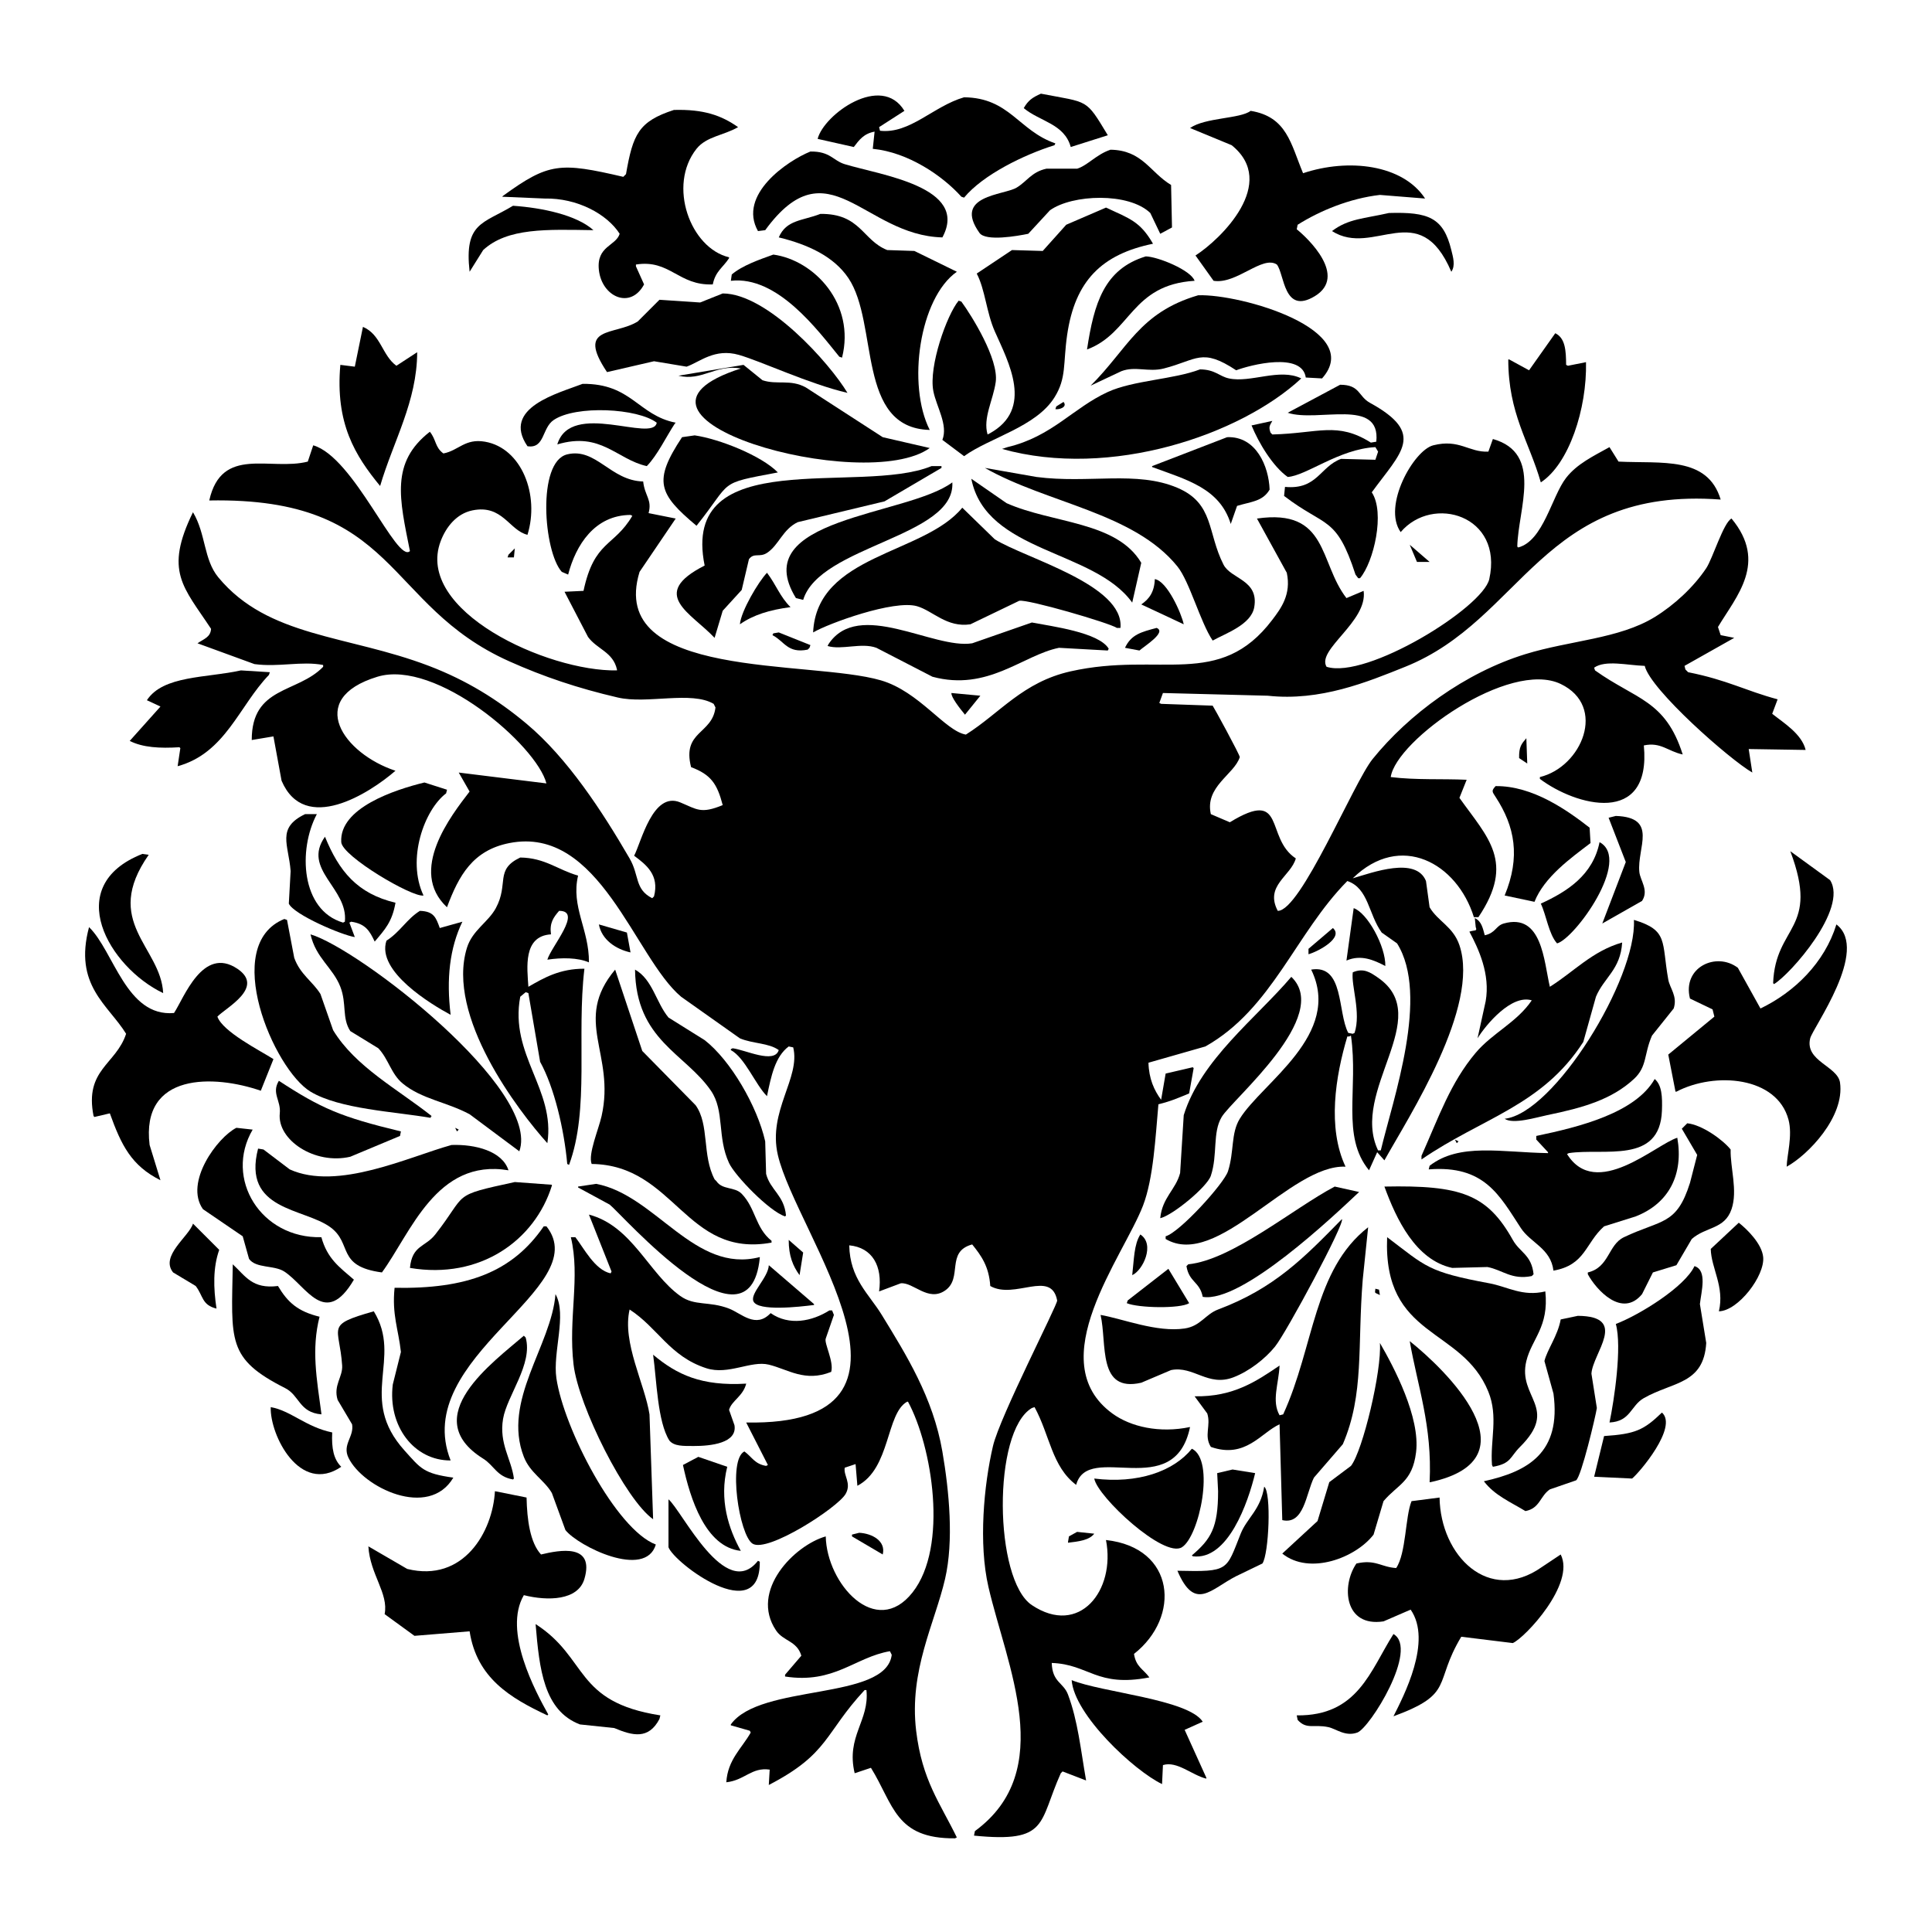 <?xml version="1.0" encoding="utf-8"?>
<!-- Generator: Adobe Illustrator 16.0.0, SVG Export Plug-In . SVG Version: 6.00 Build 0)  -->
<!DOCTYPE svg PUBLIC "-//W3C//DTD SVG 1.1//EN" "http://www.w3.org/Graphics/SVG/1.1/DTD/svg11.dtd">
<svg version="1.1" id="Layer_1" xmlns="http://www.w3.org/2000/svg" xmlns:xlink="http://www.w3.org/1999/xlink" x="0px" y="0px"
	 width="500px" height="500px" viewBox="0 0 500 500" enable-background="new 0 0 500 500" xml:space="preserve">
<g>
	<path fill-rule="evenodd" clip-rule="evenodd" d="M269.389,24.243c12.466,2.411,11.494,1.132,17.312,10.762
		c-3.196,1.014-6.395,2.027-9.592,3.041c-1.668-6.047-7.992-6.585-12.165-10.06C266.093,25.972,267.185,25.226,269.389,24.243z"/>
	<path fill-rule="evenodd" clip-rule="evenodd" d="M249.503,25.178c11.801,0.126,14.084,8.651,23.629,11.932
		c-0.078,0.155-0.156,0.312-0.234,0.468c-7.923,2.477-18.516,7.659-23.395,13.568c-0.233-0.078-0.468-0.155-0.701-0.233
		c-4.918-5.479-13.8-11.507-22.927-12.399c0.155-1.481,0.312-2.963,0.468-4.445c-2.787,0.496-3.989,2.148-5.381,3.978
		c-3.119-0.702-6.239-1.403-9.357-2.105c1.59-6.313,16.515-17.101,22.458-7.252c-2.183,1.403-4.367,2.807-6.55,4.211
		c0.077,0.312,0.155,0.623,0.233,0.936C235.474,34.729,241.546,27.479,249.503,25.178z"/>
	<path fill-rule="evenodd" clip-rule="evenodd" d="M174.407,28.454c7.711-0.212,12.277,1.409,16.609,4.445
		c-3.659,2.144-8.211,2.395-10.761,5.614c-7.546,9.526-1.578,25.706,8.422,28.073c0,0.078,0,0.156,0,0.234
		c-1.582,2.444-3.523,3.357-4.211,6.784c-8.917,0.368-11.053-6.541-19.886-5.146c0,0.155,0,0.312,0,0.468
		c0.702,1.56,1.404,3.119,2.105,4.679c-3.519,6.59-10.947,3.215-11.697-3.743c-0.669-6.219,4.395-6.169,5.381-9.357
		c-3.255-5.092-10.96-9.291-19.417-9.124c-3.665-0.156-7.331-0.313-10.995-0.468c0.077-0.078,0.155-0.156,0.233-0.234
		c11.824-8.577,14.722-8.729,31.114-4.913c0.234-0.233,0.469-0.468,0.702-0.701C163.804,34.757,165.247,31.43,174.407,28.454z"/>
	<path fill-rule="evenodd" clip-rule="evenodd" d="M323.663,28.688c9.415,1.53,10.385,8.538,13.569,16.142
		c11.748-3.926,25.788-2.272,31.582,6.551c-3.898-0.313-7.798-0.624-11.697-0.936c-7.829,0.9-15.545,4.101-21.288,7.72
		c-0.078,0.39-0.156,0.78-0.234,1.17c2.936,2.362,13.197,12.142,4.679,17.312c-8.096,4.913-7.84-5.742-9.825-8.188
		c-3.733-2.483-10.434,5.194-16.376,4.211c-1.56-2.184-3.12-4.367-4.68-6.551c6.577-4.231,21.504-18.772,9.358-28.541
		c-3.587-1.481-7.175-2.964-10.762-4.445C311.901,30.384,320.98,30.771,323.663,28.688z"/>
	<path fill-rule="evenodd" clip-rule="evenodd" d="M287.402,38.748c8.271,0.119,10.223,5.857,15.674,9.123
		c0.078,3.665,0.156,7.331,0.234,10.996c-1.014,0.546-2.027,1.092-3.041,1.638c-0.858-1.794-1.716-3.588-2.574-5.381
		c-5.589-5.393-20.19-4.839-25.968-0.702c-1.871,2.027-3.743,4.056-5.614,6.083c-2.728,0.561-11.011,2.049-12.633-0.234
		c-6.916-9.735,6.268-9.729,9.592-11.697c2.654-1.571,3.867-4.067,7.72-4.913c2.651,0,5.303,0,7.954,0
		C281.396,42.882,283.782,39.928,287.402,38.748z"/>
	<path fill-rule="evenodd" clip-rule="evenodd" d="M209.732,39.216c5.139-0.07,5.829,2.337,8.89,3.275
		c9.159,2.806,32.337,5.847,25.267,18.949c-20.368-0.499-29.562-24.177-45.854-1.872c-0.624,0.078-1.247,0.156-1.871,0.234
		C190.858,50.393,203.819,41.582,209.732,39.216z"/>
	<path fill-rule="evenodd" clip-rule="evenodd" d="M132.765,53.252c7.528,0.521,16.429,2.373,20.821,6.316
		c-12.021-0.18-22.243-0.668-28.541,5.147c-1.17,1.871-2.34,3.743-3.51,5.614C120.089,57.549,125.006,57.951,132.765,53.252z"/>
	<path fill-rule="evenodd" clip-rule="evenodd" d="M286.232,53.72c6.272,2.922,8.834,3.613,12.165,9.358
		c-13.241,2.729-20.193,9.563-22.225,23.628c-1.071,7.415-0.125,11.116-3.275,16.143c-4.814,7.682-16.748,10.4-23.395,15.206
		c-1.871-1.403-3.743-2.808-5.614-4.211c1.53-3.909-1.554-8.581-2.34-12.633c-1.242-6.412,3.502-19.744,6.551-23.395
		c0.233,0.078,0.468,0.156,0.702,0.234c2.629,3.579,9.716,14.906,8.89,20.82c-0.648,4.641-3.368,9.328-2.105,13.569
		c0.155-0.078,0.312-0.156,0.468-0.234c11.651-6.338,4.883-18.564,1.403-26.436c-2.184-4.941-2.492-10.805-4.679-14.973
		c3.041-2.027,6.083-4.055,9.124-6.082c2.651,0.078,5.303,0.155,7.954,0.233c2.027-2.261,4.055-4.522,6.082-6.784
		C279.37,56.684,282.802,55.201,286.232,53.72z"/>
	<path fill-rule="evenodd" clip-rule="evenodd" d="M359.457,55.124c10.22-0.302,14.089,1.175,16.143,9.592
		c0.438,1.793,1.125,4.015,0,5.614c-8.343-19.556-20.027-3.617-30.881-10.527C348.92,56.598,352.965,56.595,359.457,55.124z"/>
	<path fill-rule="evenodd" clip-rule="evenodd" d="M212.306,55.357c10.433-0.116,10.879,6.835,17.313,9.358
		c2.339,0.078,4.679,0.155,7.018,0.233c3.665,1.794,7.331,3.588,10.996,5.381c-9.698,6.806-12.925,29.271-7.019,40.94
		c-19.057-0.493-13.14-27.545-21.055-39.303c-3.767-5.596-10.459-8.697-18.014-10.527C203.507,56.844,207.666,57.172,212.306,55.357
		z"/>
	<path fill-rule="evenodd" clip-rule="evenodd" d="M200.141,65.885c10.687,1.475,21.275,12.86,17.78,26.67
		c-0.234-0.078-0.468-0.156-0.702-0.233c-5.532-6.77-15.998-21.037-28.073-19.651c0.078-0.546,0.156-1.092,0.234-1.638
		C192.118,68.707,196.456,67.206,200.141,65.885z"/>
	<path fill-rule="evenodd" clip-rule="evenodd" d="M296.526,66.354c3.146,0.067,11.728,3.59,12.633,6.316
		c-16.48,1.025-16.444,13.528-27.84,17.779C283.131,78.494,285.753,69.638,296.526,66.354z"/>
	<path fill-rule="evenodd" clip-rule="evenodd" d="M187.04,75.945c11.618,0.015,27.712,18.094,32.284,25.733
		c-9.928-2.319-22.257-8.152-28.073-9.825c-6.298-1.813-10.167,1.851-13.568,3.041c-2.808-0.468-5.615-0.936-8.423-1.404
		c-4.054,0.937-8.11,1.872-12.165,2.808c-8.106-12.109,1.926-9.357,7.954-13.101c1.872-1.871,3.744-3.743,5.615-5.615
		c3.509,0.234,7.019,0.469,10.527,0.702C183.141,77.505,185.091,76.725,187.04,75.945z"/>
	<path fill-rule="evenodd" clip-rule="evenodd" d="M310.095,76.413c11.132-0.371,43.271,8.941,32.051,21.522
		c-1.404-0.078-2.808-0.156-4.211-0.233c-0.954-6.702-14.347-3.266-18.014-1.872c-8.949-5.91-10.056-2.687-18.716-0.468
		c-4.006,1.026-7.383-0.693-10.995,0.702c-2.651,1.247-5.304,2.495-7.955,3.743C291.834,90.332,294.831,80.877,310.095,76.413z"/>
	<path fill-rule="evenodd" clip-rule="evenodd" d="M93.93,84.601c4.639,1.938,4.943,7.355,8.656,10.06
		c1.794-1.169,3.587-2.339,5.381-3.509c-0.04,12.772-6.146,22.928-9.592,34.624c-6.463-7.857-11.644-16.179-10.294-31.349
		c1.248,0.155,2.496,0.312,3.743,0.468C92.526,91.464,93.229,88.031,93.93,84.601z"/>
	<path fill-rule="evenodd" clip-rule="evenodd" d="M402.503,86.238c2.599,1.266,2.782,4.479,2.808,8.188
		c0.155,0.078,0.312,0.155,0.468,0.233c1.56-0.312,3.119-0.624,4.679-0.936c0.259,12.08-4.392,26.343-11.697,31.114
		c-3.046-10.635-8.406-17.754-8.422-31.816c0.078,0,0.155,0,0.233,0c1.716,0.936,3.432,1.872,5.147,2.808
		C397.979,92.633,400.241,89.436,402.503,86.238z"/>
	<path fill-rule="evenodd" clip-rule="evenodd" d="M194.059,93.49"/>
	<path fill-rule="evenodd" clip-rule="evenodd" d="M194.76,93.725c0.546,0.156,1.092,0.312,1.638,0.468
		C195.852,94.036,195.306,93.881,194.76,93.725z"/>
	<path fill-rule="evenodd" clip-rule="evenodd" d="M192.421,94.427c1.638,1.325,3.275,2.651,4.913,3.977
		c3.738,1.258,7.231-0.344,11.229,1.872c6.628,4.288,13.258,8.578,19.886,12.866c4.055,0.937,8.11,1.872,12.165,2.808
		c-16.799,12.127-88.327-7.906-48.895-20.587c-6.517-1.132-10.03,3.357-16.142,1.871C181.19,96.298,186.807,95.362,192.421,94.427z"
		/>
	<path fill-rule="evenodd" clip-rule="evenodd" d="M205.288,95.128c0.545,0.078,1.092,0.156,1.637,0.234
		C206.38,95.284,205.833,95.206,205.288,95.128z"/>
	<path fill-rule="evenodd" clip-rule="evenodd" d="M207.159,95.362c0.468,0.078,0.936,0.156,1.403,0.233
		C208.095,95.519,207.627,95.44,207.159,95.362z"/>
	<path fill-rule="evenodd" clip-rule="evenodd" d="M209.031,95.596"/>
	<path fill-rule="evenodd" clip-rule="evenodd" d="M310.563,95.596c3.955,0.038,4.965,1.799,7.486,2.34
		c5.666,1.217,13.134-2.761,18.716,0c-15.644,14.566-49.345,26.105-77.436,18.248c0.468-0.156,0.936-0.313,1.403-0.468
		c11.514-2.728,16.963-10.139,25.968-14.271C293.289,98.421,303.7,98.216,310.563,95.596z"/>
	<path fill-rule="evenodd" clip-rule="evenodd" d="M150.778,99.339c12.686-0.107,14.298,8.095,24.097,10.06
		c-0.078,0.078-0.156,0.156-0.234,0.234c-2.135,3.218-4.506,8.202-7.252,10.995c-7.804-1.738-11.851-9.004-23.16-5.614
		c3.477-11.551,24.813-0.312,25.733-5.615c-4.873-3.755-20.92-4.593-26.67-0.701c-3.08,2.085-2.27,7.478-6.784,6.784
		C129.694,105.501,144.506,101.772,150.778,99.339z"/>
	<path fill-rule="evenodd" clip-rule="evenodd" d="M346.824,99.573c5.205,0.002,4.648,2.99,7.72,4.679
		c14.546,7.995,8.068,12.712,0.468,23.161c3.481,5.229,0.528,18.005-3.041,22.225c-0.156,0-0.312,0-0.468,0
		c-0.234-0.313-0.468-0.624-0.702-0.937c-4.989-15.366-7.726-12.1-18.481-20.353c0.078-0.78,0.156-1.56,0.234-2.34
		c8.365,0.784,9.024-5.227,14.504-7.252c2.964,0.078,5.927,0.156,8.891,0.233c0.233-0.701,0.468-1.403,0.701-2.105
		c-0.233-0.39-0.468-0.779-0.701-1.169c-9.45,0.512-17.879,7.423-22.693,7.72c-3.883-2.75-7.526-8.838-9.357-13.335
		c1.793-0.39,3.587-0.779,5.381-1.17c-0.718,1.255-0.989,1.573-0.468,3.042c0.155,0.155,0.312,0.312,0.468,0.468
		c11.999-0.3,16.786-3.381,25.5,2.105c0.468-0.078,0.936-0.156,1.403-0.234c1.211-11.501-15.188-4.911-22.927-7.486
		C337.777,104.408,342.302,101.99,346.824,99.573z"/>
	<path fill-rule="evenodd" clip-rule="evenodd" d="M275.237,104.019c1.096,1.299-1.042,2.044-2.105,1.871
		c0.077-0.233,0.155-0.468,0.233-0.702C273.989,104.798,274.613,104.408,275.237,104.019z"/>
	<path fill-rule="evenodd" clip-rule="evenodd" d="M111.242,111.738c1.691,2.048,1.288,4.017,3.509,5.614
		c3.917-0.729,5.564-3.942,10.762-3.041c9.502,1.648,14.181,13.795,10.995,24.097c-4.766-1.165-6.454-7.936-14.271-6.316
		c-4.085,0.846-6.804,4.294-8.188,7.954c-6.809,17.996,27.614,33.793,45.619,33.454c0-0.078,0-0.156,0-0.234
		c-1.016-4.554-5.162-5.231-7.486-8.422c-2.027-3.898-4.056-7.799-6.083-11.697c1.638-0.078,3.275-0.156,4.913-0.234
		c2.793-13.094,7.888-11.332,12.633-19.417c-0.156-0.078-0.312-0.156-0.468-0.233c-9.267,0.057-14.161,7.785-16.143,15.439
		c-0.546-0.233-1.092-0.468-1.638-0.701c-4.702-5.172-6.495-28.512,1.404-30.413c7.468-1.798,11.185,6.818,19.651,7.019
		c0.427,3.818,2.349,4.656,1.403,8.188c2.339,0.469,4.68,0.937,7.019,1.404c-3.119,4.601-6.239,9.202-9.357,13.803
		c-8.572,28.037,43.999,22.688,62.463,28.073c9.936,2.898,16.632,13.136,21.99,14.036c8.873-5.595,14.706-13.594,27.138-16.376
		c23.074-5.163,38.492,4.727,52.17-13.335c2.216-2.925,4.946-6.546,3.743-12.165c-2.573-4.678-5.147-9.358-7.721-14.036
		c18.521-2.682,16.006,11.39,23.161,20.587c1.481-0.624,2.963-1.248,4.444-1.872c1.126,7.941-12.263,15.215-9.592,19.651
		c10.368,3.285,40.458-15.299,42.11-22.692c3.686-16.488-14.634-21.932-22.927-12.165c-4.794-6.724,3.363-21.178,8.422-22.459
		c6.788-1.718,9.202,1.86,14.271,1.638c0.39-1.091,0.779-2.184,1.169-3.274c13.079,3.698,6.516,18.073,6.316,27.839
		c0.078,0.078,0.156,0.156,0.234,0.234c6.538-1.708,8.654-13.2,12.399-18.014c2.827-3.635,7.076-5.641,11.229-7.954
		c0.78,1.247,1.561,2.495,2.34,3.743c11.226,0.56,23.026-1.458,26.436,9.825c-46.323-3.46-51.074,31.015-81.646,43.279
		c-9.797,3.931-21.968,8.976-35.56,7.486c-9.045-0.233-18.093-0.468-27.138-0.701c-0.312,0.857-0.624,1.716-0.936,2.573
		c0.156,0.078,0.312,0.156,0.468,0.233c4.444,0.156,8.891,0.313,13.335,0.468c0.131,0.08,7.153,12.915,7.019,13.335
		c-1.45,4.512-9.104,7.601-7.486,14.739c1.638,0.701,3.275,1.403,4.913,2.105c14.731-8.993,8.979,4.034,17.077,9.357
		c-1.289,4.606-8.104,7.032-4.679,13.568c5.933,0.122,19.602-33.168,24.564-39.303c9.287-11.479,23.848-22.306,39.536-27.137
		c11.562-3.561,24.231-3.933,33.454-9.592c5.058-3.104,10.065-7.733,13.335-12.634c1.678-2.513,4.458-11.809,6.551-12.866
		c9.443,11.392,1.252,20.1-3.509,28.073c0.233,0.701,0.468,1.403,0.701,2.105c1.17,0.233,2.34,0.468,3.51,0.702
		c-4.289,2.417-8.579,4.835-12.867,7.252c0.078,0.312,0.156,0.624,0.233,0.936c0.234,0.234,0.469,0.468,0.702,0.702
		c10.272,2.053,14.723,4.754,23.16,7.019c-0.468,1.247-0.936,2.495-1.403,3.743c2.957,2.353,7.631,5.181,8.656,9.357
		c-4.912-0.078-9.826-0.156-14.738-0.234c0.312,2.027,0.623,4.056,0.936,6.083c-5.867-3.369-26.411-21.475-27.84-27.605
		c-4.546-0.147-10.166-1.597-13.101,0.468c0.078,0.234,0.156,0.468,0.234,0.702c10.604,7.576,18.208,7.633,22.692,21.757
		c-3.859-0.816-5.651-3.283-10.06-2.34c2,21.063-17.679,15.625-26.904,8.656c0-0.156,0-0.313,0-0.468
		c10.828-2.613,17.457-18.311,5.381-24.097c-13.272-6.359-42.607,14.565-43.981,24.097c6.658,0.813,13.236,0.403,19.651,0.701
		c-0.624,1.56-1.248,3.12-1.871,4.68c7.347,10.333,14.494,16.601,4.912,30.88c-0.39,0-0.779,0-1.169,0
		c-4.347-14.015-18.988-22.149-31.349-10.06c5.145-1.504,16.367-5.707,18.949,0.702c0.312,2.262,0.624,4.523,0.936,6.784
		c2.124,3.653,6.086,4.98,7.721,9.826c5.369,15.92-12.991,44.178-19.418,55.679c-0.624-0.702-1.247-1.404-1.871-2.105
		c-0.702,1.56-1.404,3.119-2.105,4.679c-7.268-8.819-2.702-21.054-4.679-34.857c-0.156,0.077-0.313,0.155-0.469,0.233
		c-0.155,0-0.312,0-0.468,0c-3.09,10.362-5.208,23.601-0.468,33.688c-14.272-0.621-33.173,26.642-46.555,18.715
		c0-0.233,0-0.468,0-0.701c3.617-0.988,15.134-13.661,16.142-16.845c1.633-5.155,0.707-9.764,3.042-13.568
		c5.696-9.283,26.683-21.812,18.481-38.601c8.561-1.413,6.781,11.023,9.592,16.376c0.39,0.078,0.779,0.156,1.17,0.233
		c0.155-0.077,0.312-0.155,0.468-0.233c1.728-5.27-0.935-12.292-0.468-15.675c2.805-1.214,4.563,0.03,6.55,1.404
		c14.812,10.232-7.348,29.236,0,44.684c0.234,0,0.468,0,0.702,0c3.183-13.347,12.67-40.096,4.211-53.573
		c-1.325-0.937-2.651-1.872-3.977-2.808c-3.457-4.795-3.393-11.458-8.891-13.335c-13.398,13.522-19.427,33.06-36.729,42.812
		c-4.913,1.404-9.826,2.808-14.739,4.211c0.109,4.154,1.47,7.141,3.275,9.592c0.39-2.261,0.78-4.522,1.17-6.784
		c2.339-0.546,4.679-1.092,7.019-1.638c0.077,0.078,0.155,0.156,0.233,0.234c-0.39,2.183-0.779,4.367-1.17,6.55
		c-2.872,1.184-4.58,1.965-7.954,2.808c-0.758,8.472-1.285,19.181-3.977,26.202c-5.066,13.217-26.475,40.245-7.954,53.807
		c4.722,3.458,12.195,5.174,20.119,3.51c-4.059,19.65-26.375,3.615-29.477,14.972c-6.307-4.748-6.782-12.816-10.762-20.119
		c-0.234,0.078-0.468,0.156-0.702,0.234c-10.247,6.043-9.802,44.447,0,51c12.296,8.22,21.724-3.78,19.184-16.844
		c18.019,1.979,19.401,19.954,7.252,29.477c0.511,3.37,2.414,3.914,3.978,6.083c-13.743,2.641-15.567-3.404-25.267-3.743
		c0.156,5.059,3.022,5.011,4.212,8.188c2.56,6.84,3.262,14.118,4.679,22.225c-2.027-0.779-4.056-1.56-6.083-2.339
		c-0.156,0.155-0.312,0.312-0.468,0.468c-5.791,12.91-3.085,18.071-22.459,16.142c0.078-0.39,0.156-0.779,0.234-1.169
		c21.363-15.642,8.233-42.75,3.509-63.165c-2.606-11.267-1.197-26.38,1.17-36.496c1.773-7.578,16.792-36.71,16.61-37.665
		c-1.541-8.093-10.98-0.139-17.313-3.743c-0.334-5.062-2.304-7.824-4.679-10.761c-6.932,1.878-2.332,8.71-7.018,11.931
		c-4.386,3.014-8.22-2.199-11.464-1.871c-1.871,0.701-3.743,1.403-5.614,2.105c0.929-6.569-1.75-11.368-7.721-11.932
		c0.159,8.634,5.091,12.572,8.422,18.014c6.301,10.292,13.276,21.384,15.675,35.326c1.781,10.355,2.972,23.175,0.702,32.986
		c-2.649,11.449-9.357,23.731-7.486,39.303c1.543,12.84,6.151,18.617,10.527,27.605c-0.156,0.077-0.313,0.155-0.468,0.233
		c-15.497,0.141-15.88-8.775-21.757-18.248c-1.404,0.469-2.808,0.937-4.211,1.404c-2.292-9.565,3.893-13.598,3.041-21.523
		c-0.156,0-0.313,0-0.468,0c-10.432,11.229-9.15,16.45-24.799,24.564c0.078-1.325,0.156-2.651,0.234-3.977
		c-4.693-0.684-6.465,2.766-11.229,3.274c0.36-5.867,4.016-8.782,6.316-12.866c-0.078-0.156-0.155-0.313-0.233-0.468
		c-1.638-0.469-3.275-0.937-4.913-1.404c0-0.078,0-0.155,0-0.233c7.593-10.643,40.157-6.065,41.643-18.014
		c-0.156-0.313-0.313-0.624-0.469-0.937c-9.076,1.554-14.394,8.515-27.137,6.551c0-0.156,0-0.312,0-0.468
		c1.403-1.638,2.807-3.275,4.211-4.913c-1.134-3.882-4.639-3.702-6.551-6.551c-6.909-10.293,4.827-22.061,12.867-24.33
		c0.256,12.271,12.979,26.522,22.458,14.505c9.336-11.837,5.074-37.854-1.169-49.362c-0.078,0-0.156,0-0.234,0
		c-5.482,3.058-4.266,17.292-12.867,21.757c-0.155-1.871-0.312-3.743-0.468-5.614c-0.936,0.312-1.871,0.624-2.808,0.936
		c-0.361,2.068,1.823,3.988,0.234,6.784c-2.002,3.521-20.247,15.354-24.097,12.867c-3.446-2.228-6.441-21.703-2.105-23.862
		c1.994,1.456,2.618,3.22,5.615,3.743c0.155-0.078,0.312-0.156,0.468-0.234c-1.871-3.665-3.743-7.33-5.615-10.995
		c52.76,0.964,12.961-48.636,8.188-69.248c-2.636-11.383,5.93-19.937,3.978-27.839c-0.391-0.078-0.78-0.156-1.17-0.234
		c-3.525,2.64-4.542,7.67-5.615,12.867c-3.007-2.997-5.697-9.958-9.357-11.931c0-0.078,0-0.156,0-0.234
		c0.156-0.078,0.312-0.156,0.468-0.234c3.26,0.396,10.81,4.148,11.932,0.469c-2.58-1.874-6.736-1.628-10.06-3.042
		c-5.068-3.587-10.139-7.175-15.207-10.761c-12.062-10.144-21.06-44.379-44.449-39.771c-9.452,1.862-13.077,8.377-16.143,16.61
		c-10.126-9.438,1.06-23.719,5.849-29.944c-0.936-1.638-1.871-3.275-2.807-4.913c7.563,0.936,15.129,1.871,22.692,2.808
		c-2.551-9.896-28.589-32.229-43.748-27.605c-18.858,5.751-8.668,19.94,4.68,24.33c-6.739,5.852-23.515,16.57-29.478,2.573
		c-0.702-3.82-1.403-7.643-2.105-11.464c-1.871,0.313-3.743,0.624-5.614,0.937c-0.018-13.971,11.821-12.042,18.481-18.95
		c0-0.155,0-0.312,0-0.468c-5.568-1.081-11.507,0.626-17.78-0.233c-4.912-1.794-9.826-3.588-14.738-5.381
		c1.694-1.158,3.371-1.577,3.509-3.743c-7.142-10.846-12.196-14.828-4.679-30.179c3.359,5.613,2.739,12.234,6.551,16.844
		c12.905,15.608,33.402,14.87,54.509,22.927c9.694,3.7,17.745,8.677,25.267,14.973c10.601,8.872,19.602,22.686,26.669,34.857
		c2.576,4.436,1.259,7.941,5.849,10.294c0.156-0.156,0.313-0.313,0.468-0.469c1.436-5.531-2.005-8.188-5.146-10.527
		c1.825-3.42,4.802-16.758,11.932-13.803c4.378,1.814,5.324,3.038,10.995,0.702c-1.445-5.527-3.035-7.882-8.188-9.825
		c-2.379-9.411,5.48-8.437,6.316-15.44c-0.155-0.313-0.312-0.624-0.468-0.937c-5.763-3.412-17.24,0.118-24.798-1.638
		c-10.414-2.419-19.197-5.389-28.073-9.357c-32.606-14.58-28.595-42.565-77.67-41.642c3.191-14.285,15.846-7.578,25.5-10.06
		c0.468-1.404,0.937-2.808,1.404-4.212c10.562,3.016,21.637,30.665,25.031,27.372C103.388,129.081,100.997,119.718,111.242,111.738z
		"/>
	<path fill-rule="evenodd" clip-rule="evenodd" d="M179.788,112.674c6.394,0.927,17.291,5.256,21.522,9.592
		c-15.891,2.989-11.554,1.92-21.055,13.803c-9.859-8.269-11.282-11.518-3.743-22.927
		C177.604,112.986,178.696,112.83,179.788,112.674z"/>
	<path fill-rule="evenodd" clip-rule="evenodd" d="M317.581,113.142c7.521-0.304,10.788,7.577,10.995,13.569
		c-1.8,3.071-4.674,3.075-8.422,4.211c-0.546,1.56-1.092,3.119-1.638,4.679c-2.842-9.238-11.338-11.41-20.353-14.738
		c0-0.078,0-0.156,0-0.234C304.636,118.133,311.109,115.637,317.581,113.142z"/>
	<path fill-rule="evenodd" clip-rule="evenodd" d="M354.076,115.247"/>
	<path fill-rule="evenodd" clip-rule="evenodd" d="M241.081,120.628c0.857,0,1.716,0,2.573,0c0,0.156,0,0.313,0,0.468
		c-4.912,2.886-9.826,5.771-14.738,8.656c-7.485,1.794-14.974,3.588-22.459,5.381c-3.895,1.854-4.916,5.971-7.954,7.954
		c-1.939,1.267-3.371-0.154-4.679,1.638c-0.624,2.651-1.248,5.303-1.871,7.954c-1.638,1.793-3.275,3.587-4.913,5.381
		c-0.702,2.339-1.403,4.679-2.105,7.019c-5.982-6.423-17.237-11.274-2.573-18.716C175.923,114.631,222.606,128.235,241.081,120.628z
		"/>
	<path fill-rule="evenodd" clip-rule="evenodd" d="M254.884,121.096c4.444,0.78,8.891,1.561,13.335,2.34
		c13.54,1.773,25.92-1.696,36.495,2.808c9.544,4.063,7.689,11.575,11.932,19.885c1.913,3.75,9.171,3.909,7.954,10.996
		c-0.778,4.532-7.331,6.751-10.762,8.655c-3.216-4.78-5.976-15.292-9.124-19.184C293.409,132.623,271.004,130.277,254.884,121.096z"
		/>
	<path fill-rule="evenodd" clip-rule="evenodd" d="M251.375,123.903c3.041,2.105,6.082,4.211,9.124,6.316
		c11.877,5.279,28.494,4.677,34.857,15.44c-0.78,3.431-1.56,6.863-2.34,10.294C283.13,142.178,255.179,143.12,251.375,123.903z"/>
	<path fill-rule="evenodd" clip-rule="evenodd" d="M246.462,124.839c0.862,14.146-34.326,16.326-38.601,30.413
		c-0.624-0.156-1.248-0.312-1.872-0.468C193.11,133.914,234.778,133.582,246.462,124.839z"/>
	<path fill-rule="evenodd" clip-rule="evenodd" d="M249.035,131.39c2.808,2.729,5.615,5.459,8.422,8.188
		c7.933,4.951,33.548,11.747,32.519,22.926c-0.312,0-0.624,0-0.936,0c-1.955-1.313-23.186-7.498-25.267-7.018
		c-4.21,2.027-8.422,4.055-12.633,6.082c-6.13,0.915-9.725-3.5-13.803-4.679c-5.978-1.728-22.913,4.443-26.903,6.784
		C211.367,143.415,239.127,143.53,249.035,131.39z"/>
	<path fill-rule="evenodd" clip-rule="evenodd" d="M364.838,140.981c1.715,1.481,3.432,2.964,5.146,4.445c-1.092,0-2.184,0-3.275,0
		C366.086,143.945,365.462,142.463,364.838,140.981z"/>
	<path fill-rule="evenodd" clip-rule="evenodd" d="M133.232,141.917c-0.077,0.78-0.155,1.56-0.233,2.34c-0.546,0-1.092,0-1.638,0
		c0.078-0.234,0.156-0.468,0.233-0.702C132.141,143.009,132.687,142.463,133.232,141.917z"/>
	<path fill-rule="evenodd" clip-rule="evenodd" d="M198.503,148.233c2.389,3.156,3.35,6.203,6.083,8.891
		c-5.398,0.714-9.6,1.992-13.101,4.444C191.765,158.179,196.297,150.502,198.503,148.233z"/>
	<path fill-rule="evenodd" clip-rule="evenodd" d="M298.865,149.871c3.191,0.525,6.874,8.819,7.486,11.697
		c-3.665-1.715-7.33-3.432-10.995-5.146C297.402,155.051,298.761,153.188,298.865,149.871z"/>
	<path fill-rule="evenodd" clip-rule="evenodd" d="M267.049,161.101c5.177,0.995,17.348,2.547,19.886,6.784
		c-0.078,0.156-0.156,0.313-0.234,0.468c-4.21-0.233-8.422-0.468-12.633-0.701c-9.361,1.877-18.41,11.364-32.752,7.486
		c-4.835-2.495-9.671-4.991-14.505-7.486c-3.851-1.428-9.01,0.642-12.633-0.468c0.078-0.156,0.155-0.313,0.233-0.469
		c7.776-11.806,27.201,1.396,37.197-0.233C256.755,164.688,261.902,162.895,267.049,161.101z"/>
	<path fill-rule="evenodd" clip-rule="evenodd" d="M299.333,162.504c2.707,1.097-3.203,4.73-4.444,5.849
		c-1.248-0.233-2.496-0.468-3.743-0.701C292.755,164.217,295.318,163.567,299.333,162.504z"/>
	<path fill-rule="evenodd" clip-rule="evenodd" d="M201.545,163.674c2.729,1.092,5.459,2.184,8.188,3.275
		c-0.078,0.234-0.156,0.468-0.233,0.702c-0.156,0.155-0.313,0.312-0.468,0.468c-5.198,1.063-6.028-2.169-9.124-3.743
		c0.077-0.156,0.155-0.313,0.233-0.468C200.608,163.83,201.077,163.752,201.545,163.674z"/>
	<path fill-rule="evenodd" clip-rule="evenodd" d="M62.348,173.5c2.495,0.155,4.991,0.312,7.486,0.468
		c-0.078,0.233-0.156,0.468-0.234,0.701c-7.732,8.033-11.261,20.242-23.628,23.629c0.233-1.56,0.468-3.119,0.701-4.679
		c-0.077-0.078-0.155-0.156-0.233-0.234c-5.101,0.316-9.474,0.082-12.867-1.638c2.651-2.963,5.303-5.927,7.954-8.89
		c-1.17-0.546-2.34-1.092-3.509-1.638C42.213,174.762,53.447,175.48,62.348,173.5z"/>
	<path fill-rule="evenodd" clip-rule="evenodd" d="M246.228,179.349c2.495,0.233,4.991,0.468,7.486,0.701
		c-1.325,1.638-2.651,3.275-3.977,4.913C248.342,183.266,246.103,180.386,246.228,179.349z"/>
	<path fill-rule="evenodd" clip-rule="evenodd" d="M395.017,191.046c0.078,2.183,0.156,4.367,0.234,6.55
		c-0.702-0.468-1.404-0.936-2.105-1.403C393.08,193.236,393.765,192.521,395.017,191.046z"/>
	<path fill-rule="evenodd" clip-rule="evenodd" d="M109.838,202.509c1.95,0.624,3.899,1.248,5.849,1.871
		c-0.077,0.313-0.155,0.624-0.233,0.937c-5.604,4.232-10.298,17.018-5.849,26.436c-2.836,0.591-21.062-10.147-21.289-13.803
		C87.764,209.108,102.147,204.389,109.838,202.509z"/>
	<path fill-rule="evenodd" clip-rule="evenodd" d="M387.063,203.444c9.594-0.107,18.551,6.256,24.33,10.762
		c0.078,1.325,0.156,2.651,0.234,3.977c-5.127,3.901-11.972,8.79-14.505,15.207c-2.573-0.546-5.146-1.092-7.72-1.638
		c4.136-9.981,2.661-17.851-2.34-25.5C386.149,204.855,385.93,204.676,387.063,203.444z"/>
	<path fill-rule="evenodd" clip-rule="evenodd" d="M78.958,210.697c1.014,0,2.027,0,3.041,0c-4.89,9.209-4.15,24.858,6.784,28.073
		c0.156-0.078,0.313-0.156,0.468-0.234c0.928-8.649-11.172-13.515-5.146-21.99c3.607,8.831,8.304,14.731,18.248,17.077
		c-0.861,4.98-2.767,6.973-5.381,10.06c-1.32-2.793-2.381-4.612-6.083-5.146c-0.156,0.078-0.312,0.156-0.468,0.234
		c0.468,1.247,0.936,2.495,1.403,3.743c-3.316-0.481-15.793-5.825-17.077-8.656c0.155-2.808,0.312-5.615,0.468-8.422
		C74.71,218.606,71.482,214.284,78.958,210.697z"/>
	<path fill-rule="evenodd" clip-rule="evenodd" d="M418.177,211.165c11.076,0.383,5.436,8.267,6.083,14.504
		c0.229,2.212,2.514,4.71,0.702,7.486c-3.432,1.949-6.863,3.899-10.294,5.849c2.027-5.302,4.055-10.605,6.083-15.908
		c-1.482-3.82-2.964-7.643-4.445-11.463C416.93,211.477,417.554,211.32,418.177,211.165z"/>
	<path fill-rule="evenodd" clip-rule="evenodd" d="M413.966,217.949c8.4,4.535-6.402,24.966-10.995,26.202
		c-2.146-2.36-2.785-7.311-4.211-10.294C405.679,230.691,412.248,226.453,413.966,217.949z"/>
	<path fill-rule="evenodd" clip-rule="evenodd" d="M463.328,220.289c3.431,2.495,6.863,4.99,10.294,7.485
		c4.728,7.406-10.324,24.421-14.505,26.904c-0.078-0.078-0.156-0.156-0.233-0.234C459.447,239.311,471.046,240.729,463.328,220.289z
		"/>
	<path fill-rule="evenodd" clip-rule="evenodd" d="M36.848,220.99c0.546,0.078,1.092,0.156,1.638,0.234
		c-12.174,17.392,3.148,23.793,3.743,35.793C28.291,250.364,15.759,229.296,36.848,220.99z"/>
	<path fill-rule="evenodd" clip-rule="evenodd" d="M134.637,221.926c6.461,0.083,9.715,3.201,14.972,4.68
		c-1.9,8.084,2.883,13.936,2.808,22.458c-2.884-1.246-6.995-1.267-10.762-0.701c0.987-3.382,9.218-12.664,3.042-12.634
		c-1.456,1.69-2.51,3.087-2.105,6.083c-7.302,0.437-6.155,8.717-5.849,13.568c4.053-2.326,8.105-4.689,14.504-4.679
		c-2.068,17.417,1.377,36.376-3.977,50.767c-0.156-0.078-0.313-0.156-0.468-0.234c-0.803-8.949-3.368-19.853-7.019-26.436
		c-1.014-5.926-2.027-11.854-3.041-17.78c-0.234-0.077-0.468-0.155-0.702-0.233c-0.468,0.39-0.936,0.779-1.403,1.17
		c-2.818,15.099,9.145,23.938,7.018,37.898c-7.604-8.446-26.248-32.905-20.82-50.532c1.409-4.577,5.498-6.623,7.486-10.293
		C131.757,228.681,127.974,225.089,134.637,221.926z"/>
	<path fill-rule="evenodd" clip-rule="evenodd" d="M350.333,235.027c3.575,1.224,8.3,9.949,8.188,14.973
		c-2.963-1.535-6.286-3.044-10.06-1.404C349.086,244.073,349.709,239.55,350.333,235.027z"/>
	<path fill-rule="evenodd" clip-rule="evenodd" d="M108.669,235.729c3.634,0.12,4.166,1.748,5.146,4.445
		c1.949-0.546,3.899-1.092,5.849-1.638c-3.294,6.841-4.176,14.798-3.041,24.097c-5.016-2.688-19.253-11.262-16.61-19.184
		C103.646,241.1,105.211,237.898,108.669,235.729z"/>
	<path fill-rule="evenodd" clip-rule="evenodd" d="M381.682,237.601c1.729,0.834,2.043,2.504,2.573,4.445
		c2.849-0.606,2.84-2.452,4.913-3.042c9.943-2.826,10.383,9.793,11.932,16.376c6.187-3.863,10.975-9.247,18.715-11.463
		c-0.435,7.055-4.703,9.056-6.784,14.037c-1.092,3.898-2.184,7.798-3.275,11.696c-10.649,16.562-26.203,19.647-41.876,30.413
		c0-0.312,0-0.624,0-0.936c4.517-10.14,7.484-18.899,14.037-26.67c4.323-5.128,10.621-7.832,14.504-13.568
		c-5.27-1.616-11.882,6.333-14.036,9.825c0.701-3.196,1.403-6.395,2.105-9.592c1.229-6.996-1.821-13.526-4.211-18.014
		c1.31-0.462,2.114,0,1.638-1.17C381.838,239.16,381.76,238.38,381.682,237.601z"/>
	<path fill-rule="evenodd" clip-rule="evenodd" d="M73.577,237.834c0.233,0.078,0.468,0.156,0.701,0.234
		c0.624,3.274,1.248,6.551,1.872,9.825c1.541,4.3,4.766,6.096,6.784,9.358c1.092,3.119,2.184,6.238,3.275,9.357
		c5.756,9.498,16.836,15.34,25.5,22.225c-0.078,0.078-0.156,0.156-0.234,0.234c0,0.078,0,0.156,0,0.233
		c-9.362-1.622-23.584-2.245-31.114-6.784C70.852,276.785,57.026,244.521,73.577,237.834z"/>
	<path fill-rule="evenodd" clip-rule="evenodd" d="M422.856,238.068c8.975,2.702,7.127,5.618,8.89,15.44
		c0.411,2.294,2.45,4.293,1.403,7.486c-1.871,2.339-3.743,4.679-5.614,7.019c-2.137,4.911-1.219,8.03-4.679,11.229
		c-5.762,5.326-13.121,7.437-22.459,9.358c-2.743,0.564-8.826,2.453-10.995,0.936C402.243,288.116,423.628,253.271,422.856,238.068z
		"/>
	<path fill-rule="evenodd" clip-rule="evenodd" d="M154.989,239.238c2.418,0.701,4.835,1.403,7.253,2.105
		c0.312,1.715,0.624,3.432,0.936,5.146C159.351,245.646,155.721,243.197,154.989,239.238z"/>
	<path fill-rule="evenodd" clip-rule="evenodd" d="M475.26,239.238c8.659,6.612-6.12,26.767-6.784,29.477
		c-1.452,5.926,7.111,7.184,7.72,11.464c1.26,8.863-8.3,18.748-13.803,21.757c0.051-2.99,1.573-8.027,0.468-12.165
		c-2.979-11.154-18.954-12.485-29.009-7.253c-0.078,0-0.156,0-0.234,0c-0.624-3.196-1.247-6.395-1.871-9.592
		c3.977-3.274,7.954-6.551,11.931-9.825c-0.155-0.624-0.312-1.248-0.468-1.872c-1.949-0.936-3.899-1.871-5.849-2.807
		c-2.037-8.088,6.828-12.195,12.399-7.954c1.949,3.509,3.899,7.019,5.849,10.527C464.441,256.745,472.204,249.137,475.26,239.238z"
		/>
	<path fill-rule="evenodd" clip-rule="evenodd" d="M23.045,239.939c6.434,6.238,9.62,23.319,21.991,22.226
		c2.538-3.79,7.41-17.461,16.376-11.464c7.262,4.857-3.025,10.136-5.147,12.399c1.331,3.901,11.103,8.822,14.505,10.995
		c-1.092,2.729-2.184,5.459-3.275,8.188c-12.029-4.164-31.105-4.832-28.775,14.036c0.937,3.041,1.872,6.083,2.808,9.124
		c-7.524-3.773-10.109-9.01-13.101-17.312c-1.325,0.312-2.652,0.624-3.977,0.936c-0.078-0.078-0.156-0.156-0.234-0.234
		c-2.395-12.069,5.808-13.296,8.422-21.289C28.001,260.013,19.003,255.011,23.045,239.939z"/>
	<path fill-rule="evenodd" clip-rule="evenodd" d="M344.952,240.174c2.867,2.473-3.722,6.054-6.316,6.784c0-0.468,0-0.936,0-1.403
		C340.741,243.761,342.848,241.968,344.952,240.174z"/>
	<path fill-rule="evenodd" clip-rule="evenodd" d="M80.361,241.812c12.568,3.694,59.744,40.182,54.041,56.146
		c-4.288-3.196-8.578-6.395-12.867-9.592c-6.062-3.24-12.38-3.899-17.312-7.954c-3.021-2.483-3.653-6.323-6.316-9.124
		c-2.417-1.481-4.835-2.963-7.252-4.444c-2.218-3.404-0.867-7.063-2.574-11.464C86.162,250.432,81.75,247.967,80.361,241.812z"/>
	<path fill-rule="evenodd" clip-rule="evenodd" d="M159.2,250.936c2.34,7.018,4.68,14.037,7.019,21.055
		c4.601,4.679,9.202,9.358,13.803,14.037c3.623,5.035,1.621,12.894,4.913,19.183c0.156,0.156,0.312,0.313,0.468,0.469
		c1.554,2.323,4.729,1.393,6.551,3.274c3.644,3.765,3.496,8.798,7.72,12.165c0,0.156,0,0.313,0,0.469
		c-22.303,4.067-24.973-20.107-46.555-20.354c-0.977-2.54,1.778-8.871,2.573-12.399C159.327,272.703,148.136,264.16,159.2,250.936z"
		/>
	<path fill-rule="evenodd" clip-rule="evenodd" d="M164.348,250.936c4.521,2.51,5.462,8.556,8.655,12.398
		c3.119,1.95,6.239,3.899,9.358,5.849c6.68,5.184,13.628,17.093,15.674,26.202c0.078,2.807,0.156,5.615,0.234,8.422
		c1.093,4.203,4.667,5.499,5.146,10.762c-0.078,0.078-0.156,0.156-0.233,0.233c-4.062-1.276-12.971-10.508-14.505-13.803
		c-3.127-6.713-1.094-13.479-4.679-18.715C177.394,272.638,164.561,269.195,164.348,250.936z"/>
	<path fill-rule="evenodd" clip-rule="evenodd" d="M334.191,252.807c10.616,10.114-15.256,31.655-18.014,36.262
		c-2.435,4.063-0.995,9.74-2.808,15.206c-0.959,2.894-9.851,10.235-13.101,10.996c0.523-5.386,4.021-7.375,5.146-11.697
		c0.312-4.99,0.624-9.982,0.936-14.973C310.801,274.233,325.152,263.454,334.191,252.807z"/>
	<path fill-rule="evenodd" clip-rule="evenodd" d="M428.236,279.242c1.867,1.61,1.998,4.573,1.872,8.188
		c-0.49,13.993-15.124,9.615-24.097,10.995c-0.155,0.078-0.312,0.156-0.468,0.234c7.483,12.034,23.01-2.509,28.541-4.211
		c1.656,9.446-2.118,16.977-10.761,20.353c-2.729,0.858-5.459,1.716-8.188,2.574c-4.89,4.347-4.788,9.998-13.101,11.463
		c-0.702-5.779-5.913-7.162-8.422-10.995c-5.571-8.512-9.43-16.342-23.862-15.207c0.077-0.312,0.155-0.624,0.233-0.936
		c7.729-5.999,18.58-3.464,30.646-3.275c0-0.078,0-0.155,0-0.233c-1.014-1.092-2.027-2.184-3.041-3.275c0-0.312,0-0.624,0-0.936
		C408.775,291.646,423.228,288.033,428.236,279.242z"/>
	<path fill-rule="evenodd" clip-rule="evenodd" d="M72.173,279.711c10.917,7.132,16.024,9.354,31.583,13.101
		c-0.078,0.39-0.156,0.779-0.234,1.17c-4.288,1.793-8.578,3.587-12.866,5.38c-9.22,2.152-18.965-4.366-18.248-11.229
		C72.754,284.811,70.203,282.927,72.173,279.711z"/>
	<path fill-rule="evenodd" clip-rule="evenodd" d="M388.232,290.004c0.546,0.312,1.092,0.624,1.638,0.936
		C389.324,290.628,388.778,290.315,388.232,290.004z"/>
	<path fill-rule="evenodd" clip-rule="evenodd" d="M436.659,290.706c3.853,0.386,9.234,4.291,11.229,6.784
		c-0.121,4.731,1.875,10.614,0.234,15.44c-1.79,5.265-6.623,4.489-10.294,7.72c-1.325,2.262-2.651,4.523-3.977,6.785
		c-2.027,0.623-4.056,1.247-6.083,1.871c-0.936,1.871-1.871,3.743-2.807,5.614c-5.166,6.267-11.837-1.094-14.037-5.146
		c0-0.155,0-0.312,0-0.468c5.587-1.308,5.22-7.161,9.357-9.124c9.792-4.646,13.602-3.021,17.078-14.036
		c0.624-2.417,1.248-4.835,1.872-7.253c-1.326-2.261-2.651-4.522-3.978-6.784C435.723,291.642,436.19,291.174,436.659,290.706z"/>
	<path fill-rule="evenodd" clip-rule="evenodd" d="M61.178,291.876c1.403,0.155,2.808,0.312,4.211,0.468
		c-7.434,12.674,2.107,28.228,17.78,27.839c1.555,5.604,4.65,7.732,8.422,10.996c-7.446,12.647-12.296,1.62-18.014-2.105
		c-2.608-1.7-7.333-0.772-9.124-3.275c-0.546-1.949-1.092-3.899-1.638-5.849c-3.431-2.34-6.862-4.68-10.294-7.019
		C47.625,306.002,56.298,294.313,61.178,291.876z"/>
	<path fill-rule="evenodd" clip-rule="evenodd" d="M117.792,291.876c0.313,0.155,0.624,0.312,0.937,0.468
		c-0.156,0.155-0.313,0.312-0.468,0.468C118.104,292.5,117.948,292.188,117.792,291.876z"/>
	<path fill-rule="evenodd" clip-rule="evenodd" d="M376.535,294.917c0.312,0.156,0.624,0.312,0.936,0.468
		c-0.156,0.156-0.312,0.312-0.468,0.468C376.847,295.541,376.691,295.229,376.535,294.917z"/>
	<path fill-rule="evenodd" clip-rule="evenodd" d="M116.856,296.32c6.127-0.221,13.14,1.57,14.738,6.551
		c-18.687-3.147-25.308,16.278-32.752,26.436c-11.89-1.595-7.534-7.452-13.335-11.697c-6.87-5.027-22.887-4.265-18.715-20.354
		c0.468,0.078,0.936,0.156,1.403,0.234c2.261,1.716,4.523,3.432,6.784,5.146C87.369,308.275,105.9,299.34,116.856,296.32z"/>
	<path fill-rule="evenodd" clip-rule="evenodd" d="M133.232,305.912c3.197,0.234,6.396,0.468,9.592,0.702c0,0.078,0,0.156,0,0.233
		c-4.405,14.144-18.563,24.359-36.729,21.289c0.559-5.92,3.949-5.342,6.551-8.655C121.184,308.605,116.458,309.557,133.232,305.912z
		"/>
	<path fill-rule="evenodd" clip-rule="evenodd" d="M154.288,306.38c15.473,2.925,25.42,23.337,42.344,18.95c0,0.077,0,0.155,0,0.233
		c-2.668,26.563-35.549-11.172-38.835-13.803c-2.729-1.481-5.459-2.963-8.188-4.444c0-0.078,0-0.156,0-0.234
		C151.168,306.848,152.729,306.614,154.288,306.38z"/>
	<path fill-rule="evenodd" clip-rule="evenodd" d="M345.42,307.082c2.105,0.468,4.212,0.936,6.317,1.403
		c-6.29,5.922-30.376,28.852-40.473,27.138c-0.78-3.979-3.517-3.722-4.211-7.954c0.155-0.156,0.312-0.312,0.468-0.468
		C318.903,326.059,334.738,312.72,345.42,307.082z"/>
	<path fill-rule="evenodd" clip-rule="evenodd" d="M358.287,307.082c19.779-0.399,26.591,1.969,33.221,13.803
		c1.835,3.275,4.848,3.839,5.38,8.89c-0.155,0.156-0.312,0.313-0.468,0.468c-5.249,1.052-7.543-1.588-11.463-2.339
		c-3.041,0.078-6.083,0.155-9.124,0.233C366.355,326.092,361.345,315.486,358.287,307.082z"/>
	<path fill-rule="evenodd" clip-rule="evenodd" d="M152.416,314.334c11.178,2.941,15.439,15.197,23.629,21.056
		c3.767,2.694,7.42,1.264,12.633,3.274c3.227,1.245,6.895,5.259,10.762,1.17c4.82,3.361,10.755,2.11,15.206-0.701
		c0.233,0,0.468,0,0.702,0c0.155,0.39,0.312,0.779,0.468,1.169c-0.702,2.027-1.404,4.056-2.105,6.083
		c-0.509,1.172,2.156,5.968,1.403,8.656c-6.822,2.726-11.137-0.647-16.143-1.872c-4.628-1.132-10.453,2.763-16.142,0.936
		c-9.524-3.059-12.551-10.452-19.886-15.206c-1.991,8.511,3.943,19.313,5.147,27.138c0.312,9.045,0.624,18.093,0.936,27.138
		c-7.123-4.996-19.316-29.261-20.587-40.005c-1.424-12.03,1.794-22.616-0.702-32.986c0.078,0,0.156,0,0.234,0
		c0.312,0,0.623,0,0.936,0c2.227,2.875,5.048,8.493,9.124,9.358c0.077-0.156,0.155-0.313,0.233-0.468
		C156.315,324.16,154.365,319.247,152.416,314.334z"/>
	<path fill-rule="evenodd" clip-rule="evenodd" d="M347.292,315.504c0.806,1.075-14.342,29.304-17.312,32.986
		c-2.558,3.17-6.697,6.395-10.762,7.954c-6.606,2.535-10.294-3.033-16.143-1.872c-2.573,1.092-5.146,2.185-7.72,3.275
		c-11.396,2.618-8.813-10.065-10.527-17.546c5.669,0.975,14.537,4.583,21.757,3.51c4.138-0.615,5.339-3.667,8.655-4.913
		C329.87,333.404,337.532,325.451,347.292,315.504z"/>
	<path fill-rule="evenodd" clip-rule="evenodd" d="M449.993,316.439c2.219,1.739,5.988,5.482,6.317,8.891
		c0.467,4.85-6.478,13.931-11.464,14.036c1.514-6.375-2.002-11.168-2.105-16.142C445.158,320.963,447.576,318.701,449.993,316.439z"
		/>
	<path fill-rule="evenodd" clip-rule="evenodd" d="M49.948,316.674c2.262,2.261,4.523,4.523,6.785,6.784
		c-1.628,4.604-1.51,9.813-0.702,15.206c-3.818-0.933-3.396-3.246-5.381-5.849c-1.949-1.169-3.899-2.339-5.849-3.509
		C41.356,325.028,48.936,319.996,49.948,316.674z"/>
	<path fill-rule="evenodd" clip-rule="evenodd" d="M140.719,317.376c0.234,0,0.468,0,0.702,0
		c12.711,16.033-35.404,33.771-24.798,60.591c-9.495,0.048-16.29-8.922-14.973-19.651c0.701-2.807,1.403-5.614,2.105-8.422
		c-0.645-5.894-2.349-9.614-1.638-16.609C120.747,333.612,132.522,329.305,140.719,317.376z"/>
	<path fill-rule="evenodd" clip-rule="evenodd" d="M354.076,317.609c-0.468,4.522-0.936,9.046-1.403,13.569
		c-1.399,17.202,0.426,29.61-5.147,42.577c-2.495,2.886-4.99,5.771-7.485,8.656c-2.063,4.2-2.555,12.291-8.188,10.995
		c-0.234-8.265-0.468-16.532-0.702-24.798c-4.746,2.115-8.812,9.012-17.779,5.849c-1.854-2.92,0.08-5.53-0.936-8.656
		c-1.092-1.481-2.184-2.963-3.275-4.444c10.074,0.197,16.062-3.946,21.99-7.954c-0.215,4.704-2.113,9.146,0,12.866
		c0.313-0.077,0.624-0.155,0.937-0.233C340.182,348.378,339.877,328.7,354.076,317.609z"/>
	<path fill-rule="evenodd" clip-rule="evenodd" d="M295.122,319.481c3.876,2.552,0.651,9.304-2.105,10.527
		C293.485,326.062,293.456,322.043,295.122,319.481z"/>
	<path fill-rule="evenodd" clip-rule="evenodd" d="M358.989,320.183c10.119,7.637,10.396,8.952,26.436,11.932
		c4.817,0.895,8.551,3.51,14.505,2.105c0.969,9.251-3.496,12.214-4.913,18.014c-2.313,9.47,8.558,12.088-1.638,22.225
		c-2.627,2.612-2.224,4.302-7.019,5.146c-0.078-0.155-0.155-0.312-0.233-0.468c-0.505-6.398,1.689-12.458-0.936-18.949
		C378.349,343.269,357.894,346.55,358.989,320.183z"/>
	<path fill-rule="evenodd" clip-rule="evenodd" d="M204.118,320.885c1.247,1.092,2.495,2.184,3.743,3.275
		c-0.313,1.949-0.624,3.899-0.937,5.849C205.214,327.659,204.107,325.031,204.118,320.885z"/>
	<path fill-rule="evenodd" clip-rule="evenodd" d="M60.242,327.201c3.282,3.048,5.045,6.46,11.697,5.614
		c2.558,4.302,5.179,6.582,10.762,7.954c-2.152,8.461-0.727,16.136,0.468,25.032c0,0.078,0,0.156,0,0.234
		c-5.771-0.492-5.625-4.895-9.358-6.784C58.65,351.577,59.909,347.029,60.242,327.201z"/>
	<path fill-rule="evenodd" clip-rule="evenodd" d="M198.971,327.436c3.899,3.353,7.799,6.706,11.697,10.06c0,0.078,0,0.155,0,0.233
		c-3.869,0.496-14.479,1.687-15.674-0.936C194.056,334.731,198.814,330.676,198.971,327.436z"/>
	<path fill-rule="evenodd" clip-rule="evenodd" d="M438.53,327.669c3.384,1.056,1.75,6.61,1.403,9.826
		c0.546,3.353,1.092,6.706,1.638,10.06c-0.648,10.749-8.668,10.008-16.142,14.271c-3.459,1.973-3.383,6.035-8.891,6.316
		c1.207-5.77,3.279-19.547,1.638-25.5C424.314,340.296,436.038,333.031,438.53,327.669z"/>
	<path fill-rule="evenodd" clip-rule="evenodd" d="M302.375,328.371c1.793,2.963,3.587,5.927,5.38,8.89
		c-2.284,1.471-13.176,1.261-16.142,0c0.078-0.233,0.156-0.468,0.233-0.702C295.355,333.83,298.866,331.1,302.375,328.371z"/>
	<path fill-rule="evenodd" clip-rule="evenodd" d="M355.948,333.518c0.312,0.078,0.624,0.156,0.936,0.234
		c0.078,0.468,0.156,0.936,0.233,1.403C355.581,334.384,355.844,334.84,355.948,333.518z"/>
	<path fill-rule="evenodd" clip-rule="evenodd" d="M143.761,334.921c3.023,5.373-0.761,15.001,0.233,21.757
		c1.916,13.017,15.434,39.152,25.734,43.046c-2.688,9.059-20.119,0.421-23.395-3.743c-1.17-3.196-2.34-6.395-3.51-9.591
		c-1.941-3.349-5.635-5.203-7.252-9.358C129.899,362.458,142.696,348.296,143.761,334.921z"/>
	<path fill-rule="evenodd" clip-rule="evenodd" d="M96.737,339.366c7.562,12.295-4.27,22.459,7.954,36.027
		c4.213,4.677,4.886,5.947,12.633,7.019c-6.365,10.786-23.402,2.563-27.138-5.146c-1.669-3.446,1.497-5.421,0.937-8.656
		c-1.248-2.105-2.496-4.211-3.743-6.316c-1.168-3.761,1.362-5.945,1.17-8.89C87.874,343.106,83.965,343.005,96.737,339.366z"/>
	<path fill-rule="evenodd" clip-rule="evenodd" d="M408.352,340.536c13.241,0.116,3.82,9.649,3.509,14.973
		c0.468,2.963,0.937,5.927,1.404,8.89c-0.315,2.087-4.023,17.78-5.381,18.716c-2.262,0.779-4.523,1.56-6.784,2.339
		c-2.562,1.738-2.547,4.895-6.317,5.615c-3.97-2.415-7.94-4.043-10.761-7.721c11.463-2.521,20.071-7.396,18.014-22.692
		c-0.78-2.807-1.56-5.615-2.34-8.422c0.706-2.932,3.451-6.533,4.211-10.762C405.388,341.16,406.87,340.848,408.352,340.536z"/>
	<path fill-rule="evenodd" clip-rule="evenodd" d="M135.572,345.683c0.156,0.156,0.312,0.313,0.468,0.468
		c1.947,6.839-4.836,15.044-5.849,21.056c-1.081,6.416,2.168,10.436,2.808,15.44c-0.078,0.077-0.156,0.155-0.234,0.233
		c-4.205-0.714-4.854-3.59-7.72-5.381C107.814,366.73,127.778,352.43,135.572,345.683z"/>
	<path fill-rule="evenodd" clip-rule="evenodd" d="M364.838,347.087c8.978,7.139,33.263,30.395,5.381,36.495
		c-0.078,0-0.156,0-0.234,0C370.692,368.953,366.871,358.837,364.838,347.087z"/>
	<path fill-rule="evenodd" clip-rule="evenodd" d="M357.117,347.555c3.663,6.306,10.485,19.264,9.358,28.307
		c-0.96,7.702-4.73,8.271-8.422,12.634c-0.858,2.885-1.716,5.771-2.573,8.655c-4.605,5.998-16.554,10.608-23.629,4.913
		c3.041-2.808,6.083-5.615,9.124-8.422c1.014-3.354,2.027-6.707,3.041-10.06c1.871-1.403,3.743-2.808,5.615-4.211
		C352.697,375.46,357.648,354.633,357.117,347.555z"/>
	<path fill-rule="evenodd" clip-rule="evenodd" d="M169.026,350.596c6.135,5.145,12.489,8.184,24.096,7.486
		c-0.852,3.319-3.756,4.381-4.444,6.784c0.468,1.325,0.936,2.651,1.403,3.978c0.771,4.658-6.162,5.393-10.527,5.38
		c-2.752-0.007-5.06,0.088-6.316-1.403C170.145,367.927,169.942,357.124,169.026,350.596z"/>
	<path fill-rule="evenodd" clip-rule="evenodd" d="M70.067,364.164c5.175,0.9,9.127,5.16,15.908,6.551
		c-0.2,4.137,0.38,6.96,2.34,8.89C77.596,386.917,69.813,371.396,70.067,364.164z"/>
	<path fill-rule="evenodd" clip-rule="evenodd" d="M430.108,365.568c4.234,3.76-5.924,15.642-7.721,17.078
		c-3.274-0.156-6.551-0.313-9.825-0.469c0.857-3.509,1.716-7.019,2.573-10.527C423.219,371.111,425.39,370.125,430.108,365.568z"/>
	<path fill-rule="evenodd" clip-rule="evenodd" d="M308.457,374.926c6.075,2.915,1.954,22.656-2.573,25.5
		c-4.668,2.932-21.871-13.062-22.692-17.779C294.416,384.056,303.695,380.811,308.457,374.926z"/>
	<path fill-rule="evenodd" clip-rule="evenodd" d="M180.724,377.031c2.495,0.857,4.991,1.716,7.486,2.573
		c-2.15,8.581,0.381,16.112,3.509,21.757c-9.145-0.955-13.102-13.517-14.973-22.225
		C178.072,378.436,179.398,377.733,180.724,377.031z"/>
	<path fill-rule="evenodd" clip-rule="evenodd" d="M318.984,380.307c1.949,0.312,3.899,0.624,5.849,0.936
		c-1.811,7.573-7.044,22.68-16.142,21.523c-0.078-0.078-0.156-0.156-0.234-0.234c4.928-4.192,6.788-7.149,6.784-16.61
		c-0.078-1.56-0.155-3.119-0.233-4.679C316.333,380.931,317.659,380.618,318.984,380.307z"/>
	<path fill-rule="evenodd" clip-rule="evenodd" d="M327.173,384.752c1.902,1.411,1.214,17.514-0.468,19.885
		c-2.262,1.092-4.523,2.184-6.784,3.275c-6.559,3.327-10.676,9.255-15.207-1.403c13.451,0.307,12.557-0.009,16.376-9.592
		C322.71,392.852,326.241,390.74,327.173,384.752z"/>
	<path fill-rule="evenodd" clip-rule="evenodd" d="M128.086,385.921c2.729,0.546,5.459,1.092,8.188,1.638
		c0.121,5.709,0.903,11.671,3.743,14.739c4.803-1.15,13.931-2.908,11.229,6.316c-1.648,5.628-9.507,5.764-15.674,4.211
		c-5.462,9.317,3.04,24.994,6.316,30.88c-0.078,0.078-0.156,0.156-0.234,0.234c-9.617-4.516-18.262-9.685-20.119-21.757
		c-4.756,0.39-9.514,0.78-14.271,1.17c-2.573-1.871-5.146-3.743-7.72-5.615c1.072-5.38-3.786-10.299-4.211-17.546
		c3.353,1.95,6.706,3.899,10.06,5.849C119.962,409.64,127.521,396.404,128.086,385.921z"/>
	<path fill-rule="evenodd" clip-rule="evenodd" d="M372.558,387.559c0.226,15.082,12.755,27.655,26.437,18.014
		c1.637-1.091,3.274-2.184,4.912-3.274c3.886,7.583-9.278,21.591-12.398,22.926c-4.445-0.546-8.891-1.092-13.335-1.638
		c-7.305,12.147-1.557,14.707-17.546,20.588c2.58-5.134,10.133-19.456,4.444-27.605c-2.339,1.014-4.679,2.027-7.018,3.041
		c-10.163,1.549-10.971-9.21-7.019-14.973c4.903-1.146,6.336,0.917,10.293,1.17c2.592-3.803,2.337-13.316,3.978-17.312
		C367.723,388.183,370.141,387.871,372.558,387.559z"/>
	<path fill-rule="evenodd" clip-rule="evenodd" d="M173.003,388.026c3.513,2.936,14.736,26.578,23.161,15.908
		c0.155,0.078,0.312,0.156,0.468,0.234c0.147,17.018-22.07,0.431-23.629-3.743C173.003,396.293,173.003,392.159,173.003,388.026z"/>
	<path fill-rule="evenodd" clip-rule="evenodd" d="M278.746,396.449c1.481,0.155,2.964,0.312,4.445,0.468
		c-1.297,1.717-4.147,2.026-6.784,2.339c0-0.078,0-0.155,0-0.233c0.077-0.468,0.155-0.937,0.233-1.404
		C277.343,397.229,278.044,396.839,278.746,396.449z"/>
	<path fill-rule="evenodd" clip-rule="evenodd" d="M222.365,396.683c3.342,0.172,6.962,2.144,6.083,5.615
		c-2.651-1.56-5.303-3.12-7.954-4.68c0-0.155,0-0.312,0-0.468C221.118,396.995,221.742,396.839,222.365,396.683z"/>
	<path fill-rule="evenodd" clip-rule="evenodd" d="M138.613,420.312c13.73,8.811,9.878,20.14,32.284,23.628
		c-0.077,0.312-0.155,0.624-0.233,0.936c-2.823,5.379-6.934,4.342-11.697,2.34c-2.963-0.312-5.927-0.624-8.89-0.936
		C140.745,442.701,139.586,432.018,138.613,420.312z"/>
	<path fill-rule="evenodd" clip-rule="evenodd" d="M360.627,422.885c6.64,3.859-6.124,24.335-9.358,25.5
		c-3.123,1.125-5.48-0.976-7.485-1.404c-3.84-0.819-5.609,0.708-7.954-1.871c-0.078-0.39-0.156-0.78-0.234-1.17
		C351.429,444.123,354.599,432.375,360.627,422.885z"/>
	<path fill-rule="evenodd" clip-rule="evenodd" d="M277.343,434.815c7.74,3.188,30.169,4.943,33.922,10.762
		c-1.56,0.702-3.119,1.403-4.679,2.105c1.871,4.133,3.743,8.267,5.614,12.399c0,0.078,0,0.155,0,0.233
		c-3.745-0.9-7.572-4.649-11.229-3.509c-0.078,1.638-0.156,3.275-0.233,4.913C293.518,458.26,278.017,443.839,277.343,434.815z"/>
</g>
</svg>
